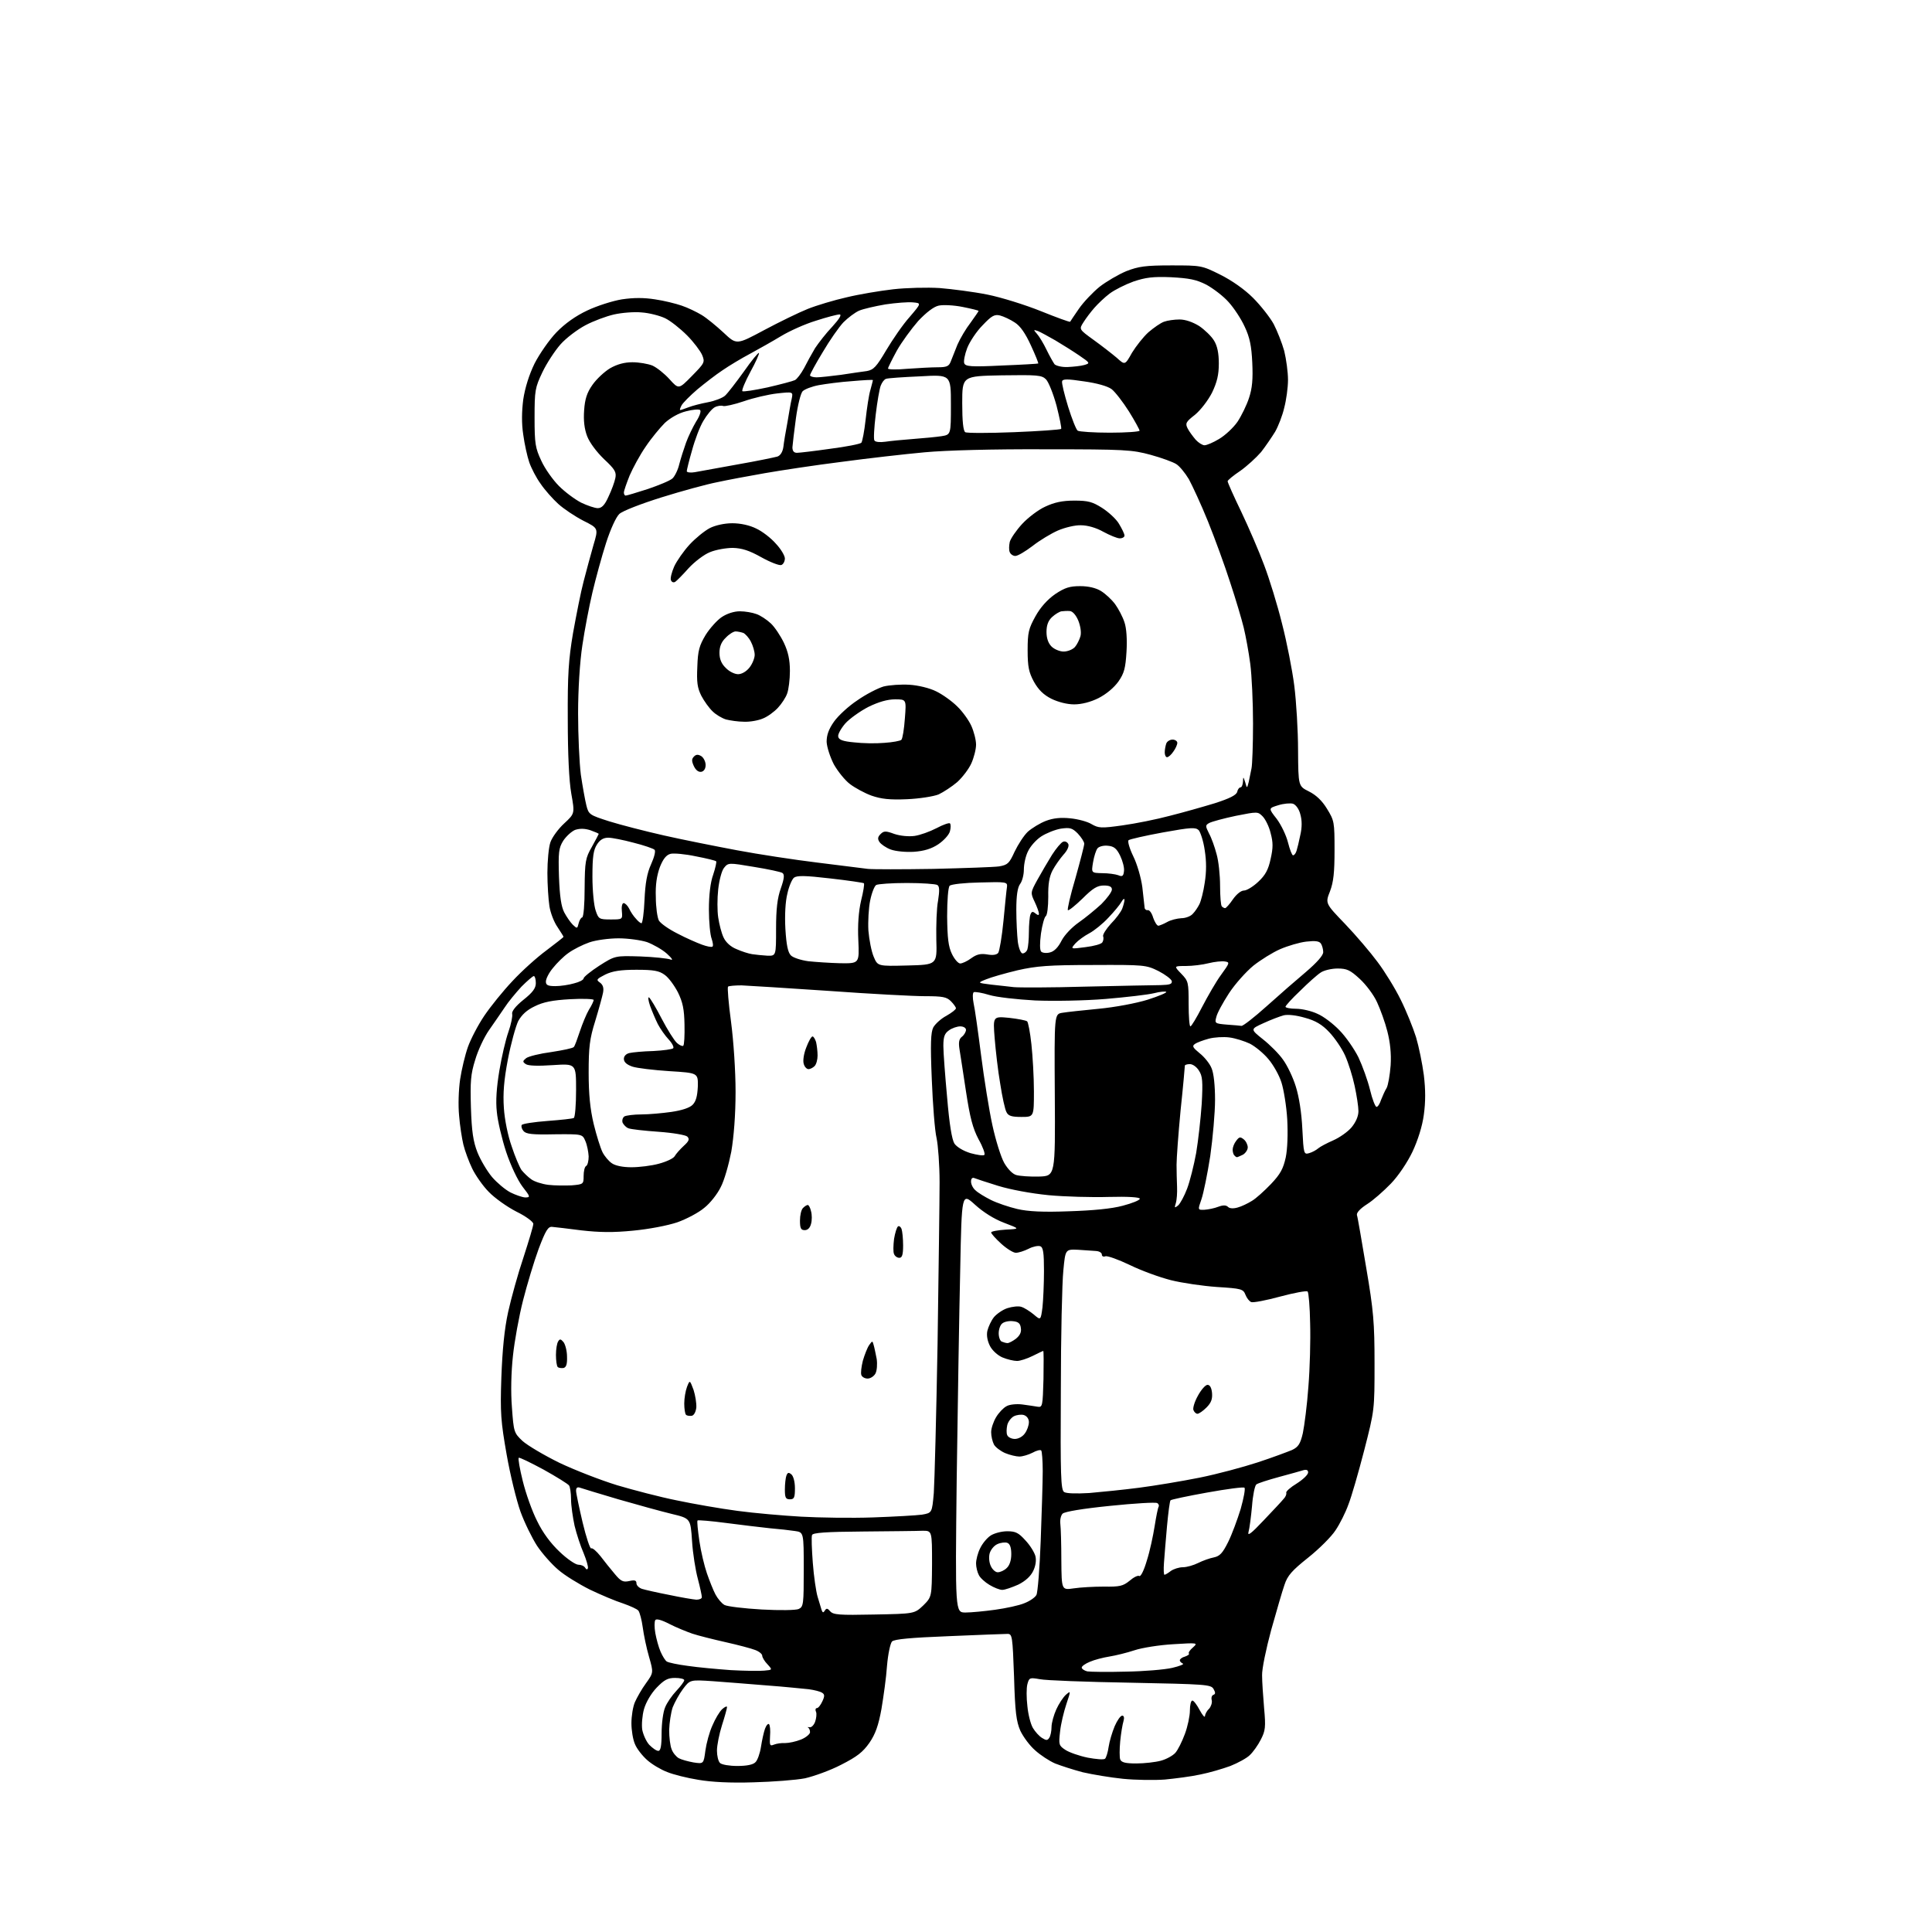 <?xml version="1.0" encoding="UTF-8" standalone="no"?>
<svg 
  version="1.1" 
  xmlns="http://www.w3.org/2000/svg" 
  xmlns:xlink="http://www.w3.org/1999/xlink" 
  xmlns:svg="http://www.w3.org/2000/svg"
  xmlns:rdf="http://www.w3.org/1999/02/22-rdf-syntax-ns#"
  xmlns:cc="http://creativecommons.org/ns#"
  xmlns:dc="http://purl.org/dc/elements/1.1/"
  viewBox="0 0 768 768"
  width="768"
  height="768"
>
<style>svg {background-color: white; }</style>"
<path stroke="none" fill="black" fill-rule="evenodd" d="M299.5,708.5C290.3,708.8 282.8,708.4 277.6,707.5C273.2,706.8 267.6,705.4 265.2,704.4C262.8,703.5 259.2,701.4 257.2,699.6C255.3,697.9 253.1,695.1 252.4,693.3C251.6,691.5 251.0,687.8 251.0,685.0C251.0,682.2 251.6,678.4 252.4,676.6C253.2,674.8 255.1,671.4 256.8,669.1C259.8,664.9 259.8,664.9 258.0,658.6C257.0,655.2 255.9,649.9 255.5,646.9C255.1,643.9 254.3,641.0 253.8,640.3C253.3,639.6 250.5,638.4 247.7,637.4C244.8,636.5 238.9,634.0 234.5,631.9C230.1,629.7 224.4,626.2 221.9,624.0C219.3,621.8 215.5,617.5 213.5,614.5C211.5,611.4 208.5,605.3 206.9,600.9C205.3,596.4 202.8,586.2 201.4,578.2C199.1,565.1 198.8,561.7 199.3,547.5C199.7,536.7 200.5,528.3 202.0,521.5C203.2,516.1 205.9,506.3 208.1,499.8C210.2,493.3 212.0,487.4 212.0,486.5C212.0,485.7 209.1,483.5 205.2,481.6C201.5,479.7 196.6,476.2 194.3,473.8C192.0,471.5 189.0,467.2 187.7,464.5C186.4,461.8 184.8,457.5 184.2,455.0C183.6,452.5 182.8,447.3 182.5,443.5C182.1,439.4 182.3,433.3 182.9,429.1C183.5,425.1 184.9,419.3 186.0,416.2C187.1,413.1 190.0,407.5 192.5,403.8C195.0,400.1 200.0,393.9 203.7,390.0C207.4,386.0 213.4,380.6 217.2,377.8C220.9,375.0 224.0,372.6 224.0,372.4C224.0,372.2 222.9,370.5 221.6,368.5C220.2,366.5 218.8,362.8 218.4,360.2C218.0,357.6 217.6,351.7 217.6,347.0C217.6,342.3 218.1,336.8 218.8,334.8C219.5,332.8 222.0,329.4 224.3,327.3C228.5,323.4 228.5,323.4 227.1,315.5C226.2,310.4 225.7,299.7 225.7,286.0C225.6,268.3 226.0,262.2 227.8,251.6C229.1,244.4 230.9,235.2 232.0,231.1C233.1,226.9 234.8,220.5 235.9,216.7C237.9,210.0 237.9,210.0 231.9,207.0C228.6,205.3 224.1,202.3 221.9,200.3C219.7,198.3 216.5,194.7 214.9,192.3C213.2,190.0 211.2,186.1 210.4,183.8C209.6,181.5 208.5,176.5 208.0,172.8C207.3,168.3 207.4,163.5 208.0,158.8C208.7,154.2 210.3,149.0 212.5,144.5C214.5,140.6 218.4,135.0 221.2,132.1C224.6,128.6 228.8,125.6 233.5,123.4C237.3,121.6 243.5,119.6 247.2,119.0C251.9,118.3 256.0,118.3 260.4,119.0C263.9,119.5 268.7,120.7 271.0,121.5C273.4,122.3 276.9,124.0 278.9,125.2C280.9,126.4 284.8,129.6 287.7,132.3C292.8,137.1 292.8,137.1 303.8,131.2C309.8,128.0 317.6,124.2 321.1,122.8C324.6,121.4 331.6,119.3 336.5,118.2C341.4,117.0 349.8,115.6 355.0,115.0C360.2,114.4 368.6,114.2 373.5,114.5C378.4,114.9 387.0,116.0 392.5,117.1C398.0,118.2 407.6,121.2 413.8,123.7C420.0,126.2 425.2,128.1 425.4,127.9C425.5,127.7 427.1,125.3 428.9,122.7C430.7,120.1 434.4,116.2 437.1,114.0C439.8,111.9 444.6,109.1 447.7,107.8C452.6,105.9 455.3,105.5 465.6,105.5C477.4,105.5 477.7,105.5 485.1,109.2C489.7,111.5 494.7,115.0 498.1,118.4C501.1,121.4 504.8,126.1 506.3,128.8C507.7,131.5 509.6,136.3 510.5,139.5C511.3,142.8 512.0,147.9 512.0,151.0C512.0,154.1 511.3,159.1 510.5,162.1C509.8,165.2 508.1,169.5 506.9,171.6C505.6,173.7 503.1,177.4 501.3,179.7C499.4,181.9 495.7,185.3 493.0,187.2C490.3,189.0 488.0,190.9 488.0,191.3C488.0,191.8 490.4,197.2 493.4,203.4C496.4,209.7 500.5,219.2 502.5,224.6C504.6,230.1 507.8,240.5 509.6,247.8C511.5,255.1 513.7,266.3 514.5,272.6C515.3,278.9 516.0,290.5 516.0,298.3C516.1,312.5 516.1,312.5 520.3,314.6C523.1,316.0 525.5,318.2 527.5,321.5C530.4,326.2 530.5,326.8 530.5,337.9C530.5,346.8 530.1,350.6 528.7,354.3C526.8,359.1 526.8,359.1 534.7,367.3C539.0,371.8 544.8,378.6 547.6,382.4C550.4,386.1 554.6,392.9 556.8,397.4C559.0,401.8 561.7,408.5 562.9,412.3C564.0,416.0 565.4,422.8 566.0,427.4C566.7,433.2 566.7,438.0 566.0,443.1C565.4,447.7 563.6,453.3 561.5,457.8C559.5,462.0 555.9,467.4 552.9,470.5C550.0,473.5 545.8,477.2 543.4,478.7C540.6,480.5 539.2,482.1 539.4,483.0C539.7,483.8 541.3,493.3 543.1,504.0C546.0,521.0 546.4,525.8 546.4,542.0C546.4,560.5 546.4,560.5 542.3,576.5C540.0,585.4 537.2,595.1 536.0,598.1C534.9,601.2 532.6,605.8 530.9,608.3C529.3,610.8 524.4,615.7 520.0,619.2C513.6,624.3 511.8,626.3 510.6,630.0C509.7,632.5 507.4,640.6 505.3,648.0C503.3,655.4 501.6,663.5 501.7,666.0C501.7,668.5 502.1,674.3 502.5,679.0C503.2,686.6 503.0,688.0 501.2,691.5C500.1,693.7 498.1,696.5 496.8,697.7C495.6,698.9 492.1,700.8 489.1,702.0C486.1,703.1 480.7,704.7 477.1,705.4C473.5,706.2 467.1,707.0 463.0,707.4C458.9,707.7 451.4,707.6 446.4,707.1C441.5,706.6 434.3,705.4 430.4,704.5C426.6,703.5 421.7,701.9 419.4,701.0C417.1,700.0 413.6,697.7 411.5,695.8C409.4,694.0 406.8,690.5 405.6,688.0C404.0,684.3 403.5,680.6 403.1,666.5C402.5,650.4 402.4,649.5 400.5,649.5C399.4,649.5 388.9,649.9 377.2,650.4C361.9,651.0 355.6,651.6 354.6,652.5C353.9,653.3 353.0,657.5 352.6,662.2C352.3,666.8 351.2,674.5 350.4,679.3C349.2,685.9 348.0,689.3 345.6,692.8C343.0,696.5 340.7,698.3 334.4,701.5C330.0,703.8 323.5,706.1 320.0,706.9C316.4,707.6 307.2,708.3 299.5,708.5zM293.1,702.0C296.8,702.0 299.4,701.5 300.3,700.5C301.1,699.8 302.1,697.0 302.5,694.4C302.9,691.8 303.6,688.6 304.1,687.2C304.6,685.8 305.4,685.0 305.7,685.4C306.1,685.8 306.3,687.9 306.1,690.2C305.9,693.8 306.0,694.2 307.7,693.5C308.7,693.1 310.7,692.8 312.1,692.9C313.6,692.9 316.4,692.3 318.4,691.5C320.4,690.7 322.0,689.3 322.0,688.6C322.0,687.8 321.7,687.0 321.2,686.7C320.8,686.5 321.1,686.5 321.8,686.6C322.5,686.8 323.5,685.8 324.0,684.5C324.5,683.1 324.7,681.3 324.4,680.5C324.0,679.7 324.2,679.0 324.7,679.0C325.3,679.0 326.2,677.8 326.9,676.3C327.9,674.2 327.8,673.5 326.8,672.9C326.1,672.4 323.7,671.8 321.5,671.5C319.3,671.3 311.9,670.5 305.0,670.0C298.1,669.4 288.4,668.7 283.4,668.3C274.3,667.7 274.3,667.7 271.5,671.4C270.0,673.4 268.2,676.7 267.4,678.7C266.7,680.8 266.1,684.8 266.0,687.7C266.0,690.5 266.4,694.0 267.0,695.4C267.5,696.8 268.8,698.3 269.8,698.9C270.9,699.5 273.5,700.2 275.7,700.6C279.7,701.2 279.7,701.2 280.4,695.9C280.8,693.0 282.0,688.5 283.2,685.9C284.3,683.3 286.0,680.4 287.1,679.4C288.1,678.5 289.0,678.1 289.0,678.6C289.0,679.1 288.1,682.4 287.0,685.8C285.9,689.3 285.0,693.8 285.0,695.9C285.0,697.9 285.5,700.1 286.2,700.8C286.9,701.5 290.0,702.0 293.1,702.0zM451.7,701.0C454.9,701.0 459.3,700.5 461.5,699.9C463.7,699.3 466.2,697.9 467.2,696.8C468.2,695.7 469.9,692.3 471.0,689.3C472.1,686.4 473.0,682.1 473.0,680.0C473.0,677.8 473.4,676.0 474.0,676.0C474.5,676.0 475.8,677.7 476.9,679.8C478.0,681.8 478.9,682.9 479.0,682.2C479.0,681.5 479.7,680.1 480.6,679.3C481.4,678.4 481.9,676.9 481.7,675.9C481.4,674.9 481.7,673.9 482.4,673.7C483.2,673.4 483.2,672.8 482.4,671.4C481.4,669.6 479.2,669.5 449.4,668.9C431.9,668.6 415.6,668.0 413.3,667.5C409.3,666.8 409.1,666.9 408.4,669.5C408.0,671.0 408.0,674.9 408.4,678.2C408.7,681.5 409.7,685.4 410.6,686.9C411.5,688.4 413.1,690.2 414.3,690.9C415.9,691.9 416.4,691.9 417.1,690.8C417.6,690.1 418.0,688.1 418.0,686.5C418.0,684.9 418.9,681.7 419.9,679.5C420.9,677.3 422.6,674.7 423.7,673.7C425.7,672.0 425.7,672.0 423.9,677.4C422.9,680.4 421.7,685.3 421.4,688.3C420.8,693.5 420.9,693.9 423.5,695.6C425.0,696.6 429.0,698.0 432.4,698.7C435.7,699.3 438.8,699.6 439.3,699.1C439.7,698.7 440.4,696.6 440.7,694.4C441.0,692.3 442.1,688.6 443.1,686.2C444.1,683.9 445.4,682.0 446.1,682.0C446.8,682.0 447.0,682.8 446.6,684.2C446.2,685.5 445.6,689.1 445.3,692.2C445.0,695.3 445.0,698.6 445.3,699.4C445.8,700.6 447.4,701.0 451.7,701.0zM261.7,696.0C262.6,696.0 263.0,694.1 263.0,689.0C263.0,685.1 263.6,680.5 264.4,678.7C265.1,676.9 267.1,674.0 268.9,672.1C270.6,670.3 272.0,668.4 272.0,667.9C272.0,667.4 270.4,667.0 268.3,667.0C265.4,667.0 264.0,667.8 261.0,670.9C258.9,673.1 256.8,676.6 256.0,679.4C255.3,681.9 255.0,685.6 255.3,687.6C255.7,689.6 256.9,692.3 258.1,693.6C259.4,694.9 260.9,696.0 261.7,696.0zM303.8,664.1C307.1,663.8 307.1,663.8 305.1,661.6C303.9,660.4 303.0,658.8 303.0,658.2C303.0,657.5 301.8,656.5 300.2,655.9C298.7,655.3 293.4,653.9 288.5,652.8C283.6,651.7 277.6,650.2 275.2,649.4C272.9,648.6 268.7,646.9 266.0,645.5C262.9,643.9 260.9,643.4 260.5,644.0C260.1,644.6 260.1,646.9 260.5,649.2C260.9,651.4 261.8,654.8 262.6,656.6C263.4,658.4 264.5,660.2 265.1,660.5C265.7,660.9 269.4,661.7 273.3,662.2C277.3,662.8 285.0,663.5 290.5,663.9C296.0,664.2 302.0,664.3 303.8,664.1zM447.5,664.5C454.6,664.4 463.0,663.7 466.0,663.0C469.0,662.3 470.9,661.5 470.2,661.3C469.6,661.0 469.0,660.5 469.0,660.0C469.0,659.5 469.9,658.8 471.1,658.5C472.2,658.1 472.9,657.6 472.6,657.3C472.3,657.0 473.0,655.9 474.2,654.9C476.3,653.0 476.1,653.0 466.4,653.6C461.0,653.9 454.0,655.0 451.0,656.0C448.0,657.0 443.5,658.1 441.0,658.5C438.5,658.9 435.0,659.8 433.2,660.6C431.5,661.3 430.0,662.3 430.0,662.9C430.0,663.4 431.0,664.1 432.2,664.4C433.5,664.6 440.4,664.7 447.5,664.5zM347.4,641.8C363.5,641.5 363.5,641.5 367.0,638.2C370.4,634.8 370.4,634.8 370.5,621.7C370.5,608.5 370.5,608.5 366.8,608.5C364.7,608.6 354.0,608.7 343.1,608.8C328.2,608.9 323.1,609.3 322.8,610.2C322.5,610.9 322.7,615.9 323.1,621.2C323.5,626.6 324.4,632.7 325.0,634.7C325.6,636.8 326.4,639.2 326.6,640.0C327.0,641.1 327.3,641.2 327.9,640.2C328.5,639.2 329.0,639.3 330.0,640.5C331.2,641.9 333.6,642.1 347.4,641.8zM317.5,639.6C319.4,638.7 319.5,637.7 319.5,623.9C319.5,609.1 319.5,609.1 316.0,608.6C314.1,608.3 309.6,607.8 306.0,607.5C302.4,607.1 294.6,606.2 288.6,605.4C282.6,604.6 277.5,604.2 277.3,604.4C277.0,604.6 277.4,608.3 278.0,612.5C278.6,616.7 280.0,622.5 281.0,625.4C282.0,628.3 283.5,632.1 284.4,633.8C285.3,635.5 286.9,637.4 288.0,638.0C289.1,638.6 295.8,639.4 302.8,639.8C310.0,640.2 316.4,640.1 317.5,639.6zM383.8,641.0C386.0,641.0 391.3,640.5 395.6,639.9C399.9,639.3 405.1,638.2 407.2,637.3C409.3,636.5 411.5,635.0 412.0,634.0C412.5,633.1 413.3,623.4 413.7,612.4C414.1,601.5 414.5,589.0 414.5,584.8C414.5,580.6 414.2,576.9 413.9,576.6C413.6,576.2 412.0,576.6 410.4,577.5C408.8,578.3 406.5,579.0 405.2,579.0C404.0,579.0 401.4,578.4 399.5,577.6C397.7,576.8 395.7,575.3 395.1,574.2C394.5,573.0 394.0,570.9 394.0,569.3C394.0,567.8 394.9,565.1 396.0,563.3C397.0,561.6 398.9,559.6 400.1,559.0C401.2,558.3 404.1,558.0 406.4,558.3C408.6,558.6 411.4,559.0 412.5,559.2C414.4,559.5 414.5,558.9 414.8,548.2C414.9,542.1 414.9,537.0 414.7,537.0C414.6,537.0 412.7,537.9 410.5,539.0C408.3,540.1 405.5,541.0 404.3,541.0C403.0,541.0 400.4,540.4 398.5,539.6C396.6,538.8 394.4,536.8 393.5,535.0C392.5,533.0 392.1,530.8 392.5,529.0C392.9,527.4 394.0,525.0 395.1,523.6C396.2,522.3 398.6,520.6 400.5,520.0C402.4,519.4 404.9,519.1 406.0,519.5C407.1,519.8 409.3,521.2 410.9,522.5C413.7,524.9 413.7,524.9 414.4,519.7C414.7,516.9 415.0,510.3 415.0,505.2C415.0,498.0 414.7,495.8 413.5,495.4C412.7,495.1 410.6,495.5 408.9,496.4C407.1,497.3 404.9,498.0 403.8,498.0C402.8,498.0 400.2,496.4 398.0,494.4C395.8,492.4 394.0,490.4 394.0,489.9C394.0,489.5 396.6,489.0 399.8,488.8C405.5,488.5 405.5,488.5 399.2,486.1C395.2,484.6 390.9,481.9 387.6,478.9C382.3,474.1 382.3,474.1 381.7,504.8C381.3,521.7 380.7,559.2 380.3,588.2C379.7,641.0 379.7,641.0 383.8,641.0zM276.8,635.9C278.0,635.9 279.0,635.5 279.0,634.9C279.0,634.3 278.3,631.0 277.4,627.6C276.5,624.3 275.4,617.5 275.1,612.6C274.5,603.6 274.5,603.6 267.0,601.8C262.9,600.8 253.4,598.2 245.8,596.0C238.3,593.8 231.5,591.7 230.6,591.4C229.5,591.0 229.0,591.4 229.0,592.6C229.0,593.6 230.2,599.2 231.6,605.2C233.0,611.1 234.6,615.8 235.0,615.5C235.5,615.2 237.1,616.6 238.7,618.6C240.2,620.6 242.8,623.8 244.4,625.7C246.8,628.6 247.7,629.0 250.1,628.5C252.3,628.0 253.0,628.2 253.0,629.4C253.0,630.2 254.0,631.2 255.2,631.6C256.5,632.0 261.3,633.1 266.0,634.0C270.7,635.0 275.5,635.8 276.8,635.9zM398.4,632.0C397.4,632.0 395.1,631.1 393.3,630.0C391.6,629.0 389.6,627.2 389.1,626.1C388.5,625.0 388.0,622.9 388.0,621.5C388.0,620.0 388.7,617.3 389.6,615.5C390.5,613.6 392.3,611.4 393.8,610.4C395.2,609.5 398.1,608.7 400.4,608.7C403.7,608.7 404.9,609.3 407.6,612.3C409.5,614.3 411.2,617.1 411.6,618.6C412.0,620.2 411.7,622.5 410.7,624.5C409.7,626.6 407.6,628.5 404.8,629.9C402.3,631.0 399.5,632.0 398.4,632.0zM426.8,631.4C429.4,631.0 434.8,630.7 438.8,630.7C445.1,630.8 446.4,630.5 449.0,628.4C450.6,627.0 452.4,626.1 452.9,626.5C453.5,626.8 454.8,624.1 455.9,620.3C457.1,616.6 458.4,610.4 459.0,606.6C459.6,602.8 460.3,599.3 460.6,598.9C460.8,598.5 460.6,597.8 460.0,597.5C459.4,597.1 451.0,597.6 441.3,598.6C430.4,599.7 423.2,600.9 422.4,601.7C421.7,602.4 421.3,604.2 421.5,605.8C421.7,607.3 421.9,613.8 421.9,620.3C422.0,632.1 422.0,632.1 426.8,631.4zM462.9,626.0C463.2,626.0 464.4,625.3 465.4,624.5C466.5,623.7 468.7,623.0 470.2,623.0C471.8,623.0 474.5,622.2 476.3,621.3C478.1,620.4 480.9,619.4 482.5,619.1C484.9,618.6 486.0,617.4 488.2,613.0C489.7,610.0 491.9,604.0 493.2,599.8C494.4,595.5 495.1,591.8 494.7,591.4C494.4,591.0 487.7,591.9 479.9,593.3C472.1,594.7 465.5,596.1 465.3,596.4C465.0,596.7 464.4,601.3 463.9,606.7C463.4,612.1 462.9,618.6 462.7,621.2C462.5,623.9 462.6,626.0 462.9,626.0zM396.6,625.0C397.6,625.0 399.2,624.3 400.2,623.3C401.3,622.3 402.0,620.3 402.0,617.8C402.0,615.2 401.5,613.7 400.4,613.3C399.6,613.0 397.8,613.2 396.5,613.8C395.1,614.4 393.8,616.1 393.4,617.5C393.0,619.0 393.2,621.2 393.9,622.6C394.5,623.9 395.7,625.0 396.6,625.0zM233.7,623.4C233.9,622.8 233.1,620.1 232.0,617.4C230.8,614.7 229.2,609.8 228.4,606.5C227.7,603.2 227.0,598.5 227.0,596.0C227.0,593.5 226.6,591.0 226.2,590.5C225.8,589.9 221.3,587.1 216.1,584.2C210.9,581.4 206.4,579.2 206.2,579.5C205.9,579.8 206.6,583.9 207.8,588.7C209.0,593.6 211.5,600.7 213.5,604.6C215.7,609.2 218.9,613.5 222.4,616.8C225.4,619.7 228.8,622.0 229.9,622.0C231.0,622.0 232.2,622.5 232.6,623.2C233.1,624.0 233.5,624.0 233.7,623.4zM502.2,604.5C505.9,600.6 509.5,596.8 510.2,595.9C511.0,595.1 511.5,594.0 511.3,593.4C511.1,592.9 513.0,591.2 515.5,589.7C518.0,588.1 520.0,586.2 520.0,585.3C520.0,584.4 519.4,584.1 518.2,584.4C517.3,584.7 512.9,585.9 508.5,587.1C504.1,588.3 500.0,589.6 499.4,590.1C498.8,590.6 498.0,594.5 497.7,598.7C497.3,603.0 496.7,607.6 496.3,609.0C495.8,610.8 497.4,609.6 502.2,604.5zM347.0,603.2C355.5,602.9 364.3,602.4 366.5,602.1C370.5,601.4 370.5,601.4 371.2,593.5C371.5,589.1 372.2,562.3 372.7,534.0C373.1,505.7 373.5,476.9 373.5,470.0C373.5,463.1 372.9,455.2 372.3,452.4C371.6,449.5 370.8,439.1 370.4,429.1C369.8,414.7 370.0,410.4 371.0,408.4C371.8,407.0 374.1,404.9 376.2,403.8C378.3,402.6 380.0,401.3 380.0,400.8C380.0,400.4 379.1,399.1 378.0,398.0C376.3,396.3 374.7,396.0 367.7,396.0C363.2,396.0 346.0,395.1 329.5,393.9C313.0,392.8 297.4,391.8 294.8,391.7C292.2,391.7 289.8,391.9 289.4,392.2C289.1,392.6 289.6,398.8 290.6,406.2C291.6,413.8 292.4,425.7 292.4,434.0C292.4,443.2 291.7,451.9 290.7,457.8C289.7,462.9 287.9,469.3 286.5,471.9C285.2,474.6 282.3,478.3 280.0,480.1C277.8,482.0 272.9,484.6 269.2,485.9C265.3,487.2 258.0,488.6 251.7,489.2C243.7,490.0 238.3,489.9 231.2,489.1C225.9,488.4 220.6,487.8 219.5,487.7C217.9,487.5 216.9,489.1 214.1,496.5C212.3,501.4 209.5,510.7 207.9,517.0C206.3,523.3 204.5,533.2 203.9,539.0C203.2,545.4 203.0,553.4 203.5,559.5C204.2,569.2 204.3,569.6 207.7,572.8C209.7,574.6 216.3,578.5 222.4,581.5C228.5,584.4 238.8,588.4 245.3,590.4C251.7,592.3 262.4,595.1 268.9,596.4C275.5,597.8 286.4,599.7 293.2,600.6C299.9,601.5 311.4,602.5 318.5,602.9C325.6,603.3 338.5,603.5 347.0,603.2zM314.0,596.0C312.3,596.0 312.0,595.3 312.0,592.1C312.0,589.9 312.3,587.4 312.6,586.6C313.1,585.3 313.5,585.2 314.6,586.1C315.4,586.8 316.0,589.1 316.0,591.6C316.0,595.3 315.7,596.0 314.0,596.0zM433.0,593.5C437.7,593.1 446.6,592.2 452.8,591.4C459.0,590.6 469.8,588.8 476.8,587.4C483.8,586.0 494.2,583.2 500.0,581.3C505.8,579.4 511.9,577.1 513.6,576.4C516.1,575.2 516.9,574.0 517.9,569.7C518.5,566.8 519.6,558.5 520.1,551.3C520.7,544.0 521.0,532.7 520.8,526.1C520.7,519.5 520.2,513.8 519.8,513.4C519.4,513.0 514.5,513.9 508.9,515.4C503.4,516.9 498.2,517.9 497.4,517.6C496.6,517.3 495.6,516.0 495.1,514.7C494.2,512.4 493.5,512.2 483.8,511.6C478.1,511.2 469.9,510.0 465.5,508.9C461.1,507.8 453.7,505.1 449.2,502.9C444.6,500.7 440.2,499.1 439.4,499.4C438.6,499.7 438.0,499.4 438.0,498.7C438.0,498.0 437.0,497.4 435.8,497.3C434.5,497.2 431.2,497.0 428.5,496.8C423.5,496.6 423.5,496.6 422.7,505.0C422.2,509.7 421.7,531.2 421.7,552.8C421.5,586.7 421.7,592.2 423.0,593.1C423.9,593.7 427.9,593.8 433.0,593.5zM403.4,572.0C404.8,572.0 406.5,571.1 407.4,569.8C408.3,568.6 409.0,566.6 409.0,565.3C409.0,564.0 408.2,562.9 407.0,562.5C406.0,562.2 404.2,562.4 403.0,563.0C401.9,563.6 400.7,565.2 400.4,566.5C400.1,567.9 400.0,569.7 400.4,570.5C400.7,571.3 402.1,572.0 403.4,572.0zM275.0,562.8C274.1,562.9 273.1,562.8 272.7,562.4C272.3,562.0 272.0,560.0 272.0,557.9C272.0,555.8 272.5,552.9 273.1,551.3C274.2,548.5 274.2,548.5 275.7,552.5C276.4,554.7 276.9,557.8 276.8,559.5C276.6,561.2 275.9,562.6 275.0,562.8zM476.0,562.0C475.4,562.0 474.7,561.3 474.4,560.5C474.1,559.7 474.9,557.1 476.2,554.8C477.5,552.4 479.2,550.5 480.0,550.5C481.0,550.5 481.6,551.7 481.8,553.7C482.0,556.1 481.5,557.6 479.6,559.5C478.2,560.9 476.6,562.0 476.0,562.0zM344.9,548.0C343.8,548.0 342.7,547.4 342.4,546.6C342.1,545.8 342.4,543.3 343.0,540.9C343.7,538.5 344.8,535.7 345.5,534.7C346.8,532.9 346.8,532.9 347.3,534.7C347.6,535.7 348.1,538.2 348.5,540.2C348.8,542.3 348.6,544.9 348.0,546.0C347.4,547.1 346.0,548.0 344.9,548.0zM224.0,543.8C223.1,543.9 222.1,543.8 221.7,543.4C221.3,543.0 221.0,540.8 221.0,538.6C221.0,536.3 221.4,533.9 221.9,533.2C222.5,532.2 222.9,532.2 224.0,533.5C224.7,534.4 225.4,537.0 225.4,539.3C225.5,542.3 225.1,543.5 224.0,543.8zM400.5,533.9C401.1,533.9 402.6,533.1 403.8,532.2C405.4,530.9 406.1,529.6 405.8,527.9C405.6,526.1 404.8,525.4 402.7,525.2C401.1,525.0 399.2,525.4 398.4,526.1C397.6,526.7 397.0,528.5 397.0,530.0C397.0,531.6 397.6,533.1 398.2,533.3C398.9,533.6 399.9,533.9 400.5,533.9zM357.5,500.0C356.6,500.0 355.7,499.3 355.4,498.5C355.0,497.7 355.1,495.0 355.4,492.5C355.8,490.1 356.5,487.8 357.0,487.5C357.4,487.2 358.1,487.7 358.4,488.6C358.7,489.5 359.0,492.4 359.0,495.1C359.0,498.8 358.6,500.0 357.5,500.0zM319.9,489.0C318.4,489.0 318.0,488.3 318.0,485.2C318.0,483.1 318.5,480.9 319.2,480.2C319.9,479.5 320.7,479.0 321.1,479.0C321.5,479.0 322.1,480.1 322.4,481.5C322.8,482.9 322.8,485.1 322.4,486.5C322.0,488.1 321.1,489.0 319.9,489.0zM425.0,481.5C434.4,481.2 441.9,480.5 446.3,479.3C450.1,478.3 453.1,477.1 453.1,476.5C453.0,475.9 448.4,475.6 440.7,475.8C434.0,476.0 423.2,475.7 416.8,475.1C409.8,474.4 401.7,472.9 396.8,471.4C392.3,470.0 388.0,468.6 387.3,468.3C386.5,468.0 386.0,468.5 386.0,469.7C386.0,470.8 386.8,472.4 387.8,473.2C388.7,474.1 391.5,475.8 393.9,477.0C396.3,478.2 401.0,479.8 404.4,480.6C408.7,481.6 414.7,481.9 425.0,481.5zM478.8,480.9C480.3,480.8 482.8,480.3 484.3,479.7C486.2,479.0 487.4,479.0 488.2,479.8C488.8,480.4 490.3,480.5 492.0,480.0C493.5,479.6 496.0,478.4 497.6,477.4C499.2,476.5 502.6,473.4 505.2,470.7C509.0,466.7 510.1,464.6 511.1,460.1C511.8,456.7 512.0,450.8 511.7,445.0C511.4,439.8 510.3,433.1 509.4,430.3C508.5,427.4 506.1,423.2 504.2,421.0C502.3,418.7 499.0,416.0 496.9,414.9C494.8,413.9 491.1,412.7 488.7,412.4C486.4,412.1 482.7,412.3 480.5,412.9C478.3,413.5 475.8,414.4 475.0,415.0C473.8,415.8 474.1,416.4 476.9,418.7C478.7,420.1 480.9,422.8 481.6,424.6C482.5,426.6 483.0,431.6 483.0,437.2C483.0,442.3 482.1,452.4 481.1,459.5C480.0,466.6 478.4,474.4 477.6,476.7C476.1,481.0 476.1,481.0 478.8,480.9zM468.3,479.2C469.2,478.4 470.8,475.4 471.9,472.5C473.0,469.6 474.6,463.2 475.5,458.3C476.3,453.5 477.3,444.7 477.7,438.8C478.2,429.8 478.0,427.7 476.6,425.6C475.7,424.1 474.1,423.0 473.0,423.0C471.9,423.0 471.0,423.3 471.0,423.6C471.0,424.0 470.3,432.0 469.3,441.4C468.4,450.8 467.7,460.5 467.7,463.0C467.7,465.5 467.8,469.4 467.9,471.8C468.0,474.1 467.8,477.0 467.4,478.3C466.8,480.2 466.9,480.3 468.3,479.2zM208.7,476.0C210.9,476.0 210.9,475.8 207.7,471.7C205.8,469.2 203.0,463.3 201.2,457.9C199.5,452.7 197.8,445.5 197.5,442.0C197.0,437.7 197.4,432.2 198.5,425.6C199.4,420.2 201.0,413.3 202.1,410.2C203.2,407.1 203.8,403.9 203.6,403.1C203.3,402.1 204.9,400.0 208.0,397.5C211.8,394.5 213.0,392.8 213.0,390.8C213.0,389.2 212.6,388.0 212.2,388.0C211.8,388.0 209.6,389.9 207.3,392.2C205.1,394.6 202.0,398.3 200.6,400.5C199.1,402.7 196.3,406.8 194.4,409.5C192.5,412.2 190.0,417.5 188.9,421.3C187.1,427.0 186.9,429.9 187.2,440.3C187.5,449.7 188.1,453.8 189.8,458.1C191.0,461.1 193.6,465.5 195.6,467.9C197.6,470.2 200.8,472.9 202.9,474.0C204.9,475.0 207.5,475.9 208.7,476.0zM227.2,471.2C231.9,470.8 232.0,470.7 232.0,467.5C232.0,465.6 232.4,463.8 233.0,463.5C233.6,463.2 234.0,461.4 234.0,459.7C233.9,457.9 233.4,455.2 232.7,453.6C231.5,450.8 231.5,450.8 220.4,450.9C211.6,451.1 209.1,450.8 208.1,449.6C207.4,448.8 207.1,447.7 207.4,447.2C207.7,446.7 212.3,446.0 217.6,445.6C222.9,445.2 227.7,444.7 228.1,444.4C228.6,444.1 229.0,439.1 229.0,433.3C229.0,422.8 229.0,422.8 219.8,423.4C213.9,423.8 210.0,423.7 209.0,423.0C207.7,422.1 207.7,421.8 209.2,420.6C210.2,419.9 214.6,418.8 219.2,418.2C223.7,417.5 227.7,416.7 228.1,416.2C228.5,415.8 229.5,413.0 230.5,410.0C231.5,407.0 233.1,403.1 234.1,401.4C235.2,399.7 236.0,397.9 236.0,397.5C236.0,397.1 231.8,396.9 226.6,397.2C219.7,397.6 216.0,398.3 212.6,400.0C209.4,401.5 207.4,403.4 206.0,405.9C205.0,408.0 203.1,414.8 201.9,421.1C200.3,429.5 199.9,434.6 200.3,440.5C200.6,445.1 201.9,451.5 203.4,455.7C204.7,459.7 206.5,463.9 207.3,465.1C208.2,466.2 209.9,467.9 211.2,468.8C212.4,469.7 215.5,470.7 218.0,471.0C220.5,471.3 224.6,471.3 227.2,471.2zM413.0,467.7C419.5,467.5 419.5,467.5 419.3,435.3C419.1,403.1 419.1,403.1 422.3,402.6C424.0,402.3 430.6,401.6 436.8,401.0C443.2,400.4 451.7,398.8 456.2,397.4C460.6,396.0 463.9,394.6 463.6,394.3C463.3,394.0 461.1,394.2 458.8,394.8C456.4,395.4 447.8,396.4 439.5,397.1C431.1,397.8 418.8,398.0 411.5,397.7C404.3,397.3 396.1,396.4 393.2,395.5C390.3,394.6 387.6,394.2 387.1,394.4C386.6,394.7 386.6,396.7 387.0,398.7C387.5,400.8 388.8,410.1 390.0,419.5C391.2,428.9 393.2,441.4 394.5,447.3C395.8,453.3 397.9,460.0 399.2,462.3C400.6,464.7 402.5,466.7 404.0,467.1C405.4,467.5 409.4,467.8 413.0,467.7zM251.0,464.0C254.1,464.0 259.0,463.4 261.9,462.6C264.9,461.8 267.7,460.5 268.2,459.6C268.7,458.7 270.3,456.9 271.8,455.5C273.9,453.6 274.2,452.8 273.2,451.8C272.6,451.2 267.5,450.3 261.8,449.9C256.1,449.5 250.7,448.9 249.8,448.5C248.9,448.2 247.9,447.1 247.5,446.3C247.2,445.4 247.5,444.3 248.2,443.8C248.9,443.4 252.0,443.0 255.0,443.0C258.0,443.0 263.4,442.5 266.9,442.0C271.0,441.4 274.1,440.4 275.3,439.2C276.7,437.8 277.2,435.7 277.4,431.9C277.5,426.5 277.5,426.5 266.1,425.8C259.9,425.4 253.2,424.6 251.4,424.0C249.1,423.2 248.0,422.2 248.0,420.9C248.0,419.8 248.9,418.9 250.2,418.6C251.5,418.3 255.7,417.9 259.7,417.8C263.7,417.6 267.2,417.1 267.6,416.7C268.0,416.3 267.2,414.7 265.8,413.2C264.4,411.7 262.5,409.0 261.5,407.1C260.6,405.3 259.2,402.0 258.4,399.8C257.7,397.7 257.5,396.2 258.0,396.5C258.5,396.8 260.8,400.6 263.0,404.9C265.3,409.3 268.0,413.6 269.1,414.6C270.1,415.5 271.3,416.0 271.6,415.7C272.0,415.4 272.2,411.6 272.1,407.3C272.0,401.2 271.4,398.4 269.5,394.5C268.1,391.8 265.8,388.6 264.2,387.5C262.0,385.9 259.9,385.5 253.0,385.5C246.7,385.5 243.5,386.0 240.6,387.4C237.1,389.2 236.9,389.5 238.5,390.6C239.7,391.5 240.1,392.7 239.7,394.7C239.4,396.2 238.0,401.3 236.6,405.9C234.4,412.9 234.0,416.2 234.0,426.4C234.0,435.0 234.6,440.9 236.0,446.8C237.1,451.3 238.7,456.4 239.5,458.0C240.3,459.6 242.0,461.6 243.2,462.4C244.6,463.4 247.6,464.0 251.0,464.0zM391.3,459.1C391.7,458.7 390.7,455.9 389.0,452.9C386.7,448.5 385.6,444.4 384.0,433.9C382.9,426.5 381.7,418.9 381.4,417.0C381.0,414.4 381.2,413.0 382.4,412.1C383.3,411.4 384.0,410.1 384.0,409.4C384.0,408.6 383.0,408.0 381.7,408.0C380.5,408.0 378.4,408.7 377.2,409.6C375.5,410.8 375.0,412.1 375.0,415.8C375.0,418.4 375.7,427.6 376.5,436.3C377.4,447.0 378.4,453.0 379.4,454.6C380.4,456.0 382.9,457.5 385.8,458.4C388.4,459.1 390.8,459.5 391.3,459.1zM491.7,460.0C491.5,460.0 491.0,459.7 490.7,459.3C490.3,459.0 490.0,457.9 490.0,457.0C490.0,456.1 490.6,454.5 491.4,453.5C492.6,451.9 493.0,451.8 494.4,452.9C495.3,453.6 496.0,455.1 496.0,456.1C496.0,457.1 495.1,458.4 494.1,459.0C493.0,459.5 492.0,460.0 491.7,460.0zM520.4,458.4C521.5,458.1 523.2,457.2 524.0,456.5C524.8,455.8 527.5,454.4 530.0,453.3C532.5,452.2 535.8,449.9 537.3,448.1C539.0,446.0 540.0,443.7 540.0,441.7C540.0,439.9 539.3,435.4 538.5,431.7C537.7,427.9 536.0,422.5 534.7,419.6C533.4,416.7 530.5,412.5 528.4,410.3C525.6,407.3 522.9,405.7 518.8,404.6C515.4,403.6 512.1,403.2 510.3,403.6C508.8,404.0 505.1,405.4 502.3,406.7C497.0,409.1 497.0,409.1 502.0,413.1C504.8,415.3 508.4,418.9 510.0,421.2C511.7,423.5 514.0,428.3 515.1,431.9C516.4,436.0 517.4,442.4 517.7,448.8C518.2,458.7 518.3,459.0 520.4,458.4zM406.0,444.0C402.2,444.0 400.8,443.6 400.1,442.1C399.5,441.1 398.4,436.0 397.6,430.8C396.7,425.7 395.8,417.6 395.4,412.8C394.7,404.0 394.7,404.0 401.1,404.6C404.6,405.0 407.8,405.6 408.3,406.0C408.7,406.3 409.5,410.4 410.0,415.1C410.5,419.7 411.0,428.1 411.0,433.8C411.0,444.0 411.0,444.0 406.0,444.0zM547.2,440.0C547.7,440.0 548.5,438.8 549.0,437.2C549.6,435.7 550.5,433.6 551.2,432.5C551.8,431.4 552.5,427.4 552.8,423.5C553.1,418.8 552.6,414.3 551.5,410.0C550.6,406.4 548.7,401.2 547.4,398.4C546.1,395.5 543.0,391.4 540.5,389.1C536.7,385.6 535.4,385.0 531.7,385.0C529.4,385.0 526.3,385.7 525.0,386.6C523.6,387.5 519.9,390.8 516.8,393.9C513.6,396.9 511.0,399.8 511.0,400.2C511.0,400.6 512.9,401.0 515.2,401.0C517.6,401.0 521.4,401.9 523.7,403.0C526.1,404.0 530.0,407.0 532.4,409.5C534.9,412.0 538.3,416.9 540.0,420.3C541.6,423.7 543.7,429.5 544.6,433.2C545.5,437.0 546.7,440.0 547.2,440.0zM321.4,425.0C320.7,425.0 319.8,424.1 319.5,422.9C319.1,421.7 319.5,418.9 320.5,416.4C321.4,414.0 322.5,412.0 323.0,412.0C323.4,412.0 324.0,413.0 324.4,414.2C324.7,415.5 325.0,417.9 325.0,419.6C325.0,421.2 324.5,423.1 323.8,423.8C323.1,424.5 322.0,425.0 321.4,425.0zM473.2,408.0C473.6,408.0 475.7,404.5 477.9,400.2C480.1,396.0 483.4,390.2 485.4,387.5C488.9,382.7 488.9,382.5 486.9,382.2C485.7,382.0 482.8,382.3 480.4,382.9C478.1,383.5 474.0,384.0 471.4,384.0C466.6,384.0 466.6,384.0 469.6,387.1C472.4,390.0 472.5,390.5 472.5,399.1C472.5,404.0 472.8,408.0 473.2,408.0zM493.5,407.8C494.1,407.9 498.6,404.4 503.5,400.0C508.5,395.5 515.5,389.4 519.2,386.3C523.5,382.6 526.0,379.8 526.0,378.5C526.0,377.4 525.6,375.9 525.1,375.1C524.4,374.1 522.9,373.9 519.3,374.3C516.6,374.6 511.9,376.0 508.9,377.3C505.9,378.6 501.1,381.6 498.2,383.9C495.3,386.3 490.9,391.2 488.5,394.9C486.1,398.6 483.8,402.8 483.5,404.3C482.8,406.8 483.0,406.9 487.7,407.3C490.3,407.5 493.0,407.7 493.5,407.8zM431.5,392.2C445.2,391.9 458.7,391.6 461.3,391.6C465.0,391.5 466.0,391.2 465.8,390.0C465.6,389.2 463.2,387.4 460.5,386.0C455.6,383.6 455.0,383.5 434.5,383.6C416.9,383.6 412.0,384.0 404.5,385.7C399.5,386.9 393.9,388.5 392.0,389.3C388.5,390.7 388.5,390.7 394.0,391.4C397.0,391.7 401.1,392.2 403.0,392.4C404.9,392.6 417.8,392.6 431.5,392.2zM220.8,392.0C222.8,392.0 226.2,391.5 228.2,390.9C230.3,390.4 232.0,389.5 232.0,388.9C232.0,388.4 234.8,386.1 238.2,383.9C244.5,379.9 244.5,379.9 254.5,380.2C260.0,380.4 265.4,381.0 266.5,381.4C267.7,381.9 267.2,381.0 265.1,379.1C263.2,377.4 259.6,375.4 257.2,374.5C254.7,373.7 249.6,373.0 245.9,373.0C242.1,373.0 236.9,373.7 234.3,374.6C231.7,375.5 227.9,377.4 226.0,378.8C224.1,380.1 221.3,382.9 219.8,384.8C218.2,386.7 217.0,389.1 217.0,390.2C217.0,391.6 217.8,392.0 220.8,392.0zM360.7,383.8C372.5,383.5 372.5,383.5 372.2,373.5C372.1,368.0 372.3,361.0 372.9,358.0C373.5,354.1 373.5,352.3 372.6,351.8C372.0,351.4 366.6,351.0 360.5,351.0C354.4,351.0 349.0,351.4 348.3,351.8C347.6,352.2 346.5,355.0 345.9,358.0C345.3,360.9 345.0,366.3 345.2,369.9C345.5,373.5 346.4,378.2 347.3,380.3C348.9,384.1 348.9,384.1 360.7,383.8zM334.0,382.9C341.6,383.0 341.6,383.0 341.2,373.8C340.9,367.7 341.3,362.3 342.3,358.0C343.2,354.4 343.7,351.3 343.4,351.1C343.2,350.9 337.2,350.0 330.1,349.2C319.9,348.0 316.8,348.0 315.6,348.9C314.8,349.6 313.6,352.4 313.0,355.2C312.2,358.3 311.9,363.8 312.2,369.2C312.6,375.7 313.2,378.6 314.4,379.8C315.3,380.7 318.4,381.7 321.3,382.1C324.1,382.4 329.9,382.8 334.0,382.9zM381.7,383.0C382.5,383.0 384.5,382.1 386.1,380.9C388.3,379.3 389.9,379.0 392.4,379.4C394.6,379.8 396.1,379.6 396.8,378.8C397.3,378.1 398.3,372.3 398.9,366.0C399.5,359.7 400.1,353.6 400.3,352.5C400.5,350.6 400.0,350.5 389.5,350.8C383.5,350.9 378.1,351.5 377.5,352.1C376.9,352.7 376.5,358.0 376.5,364.3C376.6,373.0 377.0,376.3 378.4,379.2C379.4,381.3 380.9,383.0 381.7,383.0zM305.0,379.9C308.5,380.0 308.5,380.0 308.5,369.2C308.5,361.4 309.0,357.0 310.4,353.1C311.8,349.1 311.9,347.6 311.0,347.0C310.4,346.6 305.3,345.5 299.7,344.6C289.6,342.9 289.5,342.9 287.8,345.0C286.9,346.1 285.9,349.9 285.5,353.5C285.1,357.1 285.1,362.1 285.5,364.7C285.9,367.4 286.8,370.9 287.6,372.6C288.5,374.6 290.5,376.4 292.8,377.3C294.8,378.2 297.6,379.1 299.0,379.3C300.4,379.5 303.1,379.8 305.0,379.9zM406.5,379.0C407.2,379.0 408.1,378.3 408.4,377.4C408.7,376.5 409.0,373.4 409.0,370.5C409.0,367.6 409.3,364.4 409.6,363.6C410.1,362.3 410.5,362.2 411.6,363.1C412.6,363.9 413.0,363.9 413.0,363.2C413.0,362.6 412.2,360.4 411.3,358.5C409.6,354.9 409.6,354.8 412.4,349.7C414.0,346.8 416.6,342.4 418.2,339.8C419.8,337.3 421.8,334.9 422.6,334.6C423.4,334.3 424.3,334.7 424.7,335.6C425.0,336.5 424.2,338.2 422.7,339.8C421.4,341.3 419.4,344.1 418.4,346.0C417.1,348.5 416.6,351.5 416.7,356.5C416.7,360.4 416.3,363.8 415.7,364.2C415.2,364.5 414.3,367.6 413.8,371.1C413.3,374.9 413.3,377.7 413.9,378.3C414.4,378.8 416.0,379.0 417.4,378.6C419.1,378.2 420.7,376.5 422.0,373.9C423.2,371.6 426.1,368.6 428.8,366.7C431.4,364.9 435.4,361.6 437.8,359.4C440.1,357.1 442.0,354.5 442.0,353.6C442.0,352.5 441.1,352.0 438.8,352.0C436.2,352.0 434.4,353.1 430.3,357.2C427.4,360.0 424.8,362.1 424.5,361.8C424.2,361.5 425.5,355.8 427.5,349.1C429.4,342.3 431.0,336.2 431.0,335.4C431.0,334.6 429.8,332.8 428.4,331.3C426.2,329.1 425.3,328.9 421.7,329.4C419.4,329.8 415.9,331.2 413.9,332.5C411.9,333.8 409.6,336.4 408.7,338.3C407.7,340.2 407.0,343.5 407.0,345.7C407.0,347.8 406.3,350.4 405.5,351.4C404.5,352.8 404.0,355.9 404.0,361.6C404.0,366.0 404.3,371.8 404.6,374.4C405.0,377.1 405.8,379.0 406.5,379.0zM283.2,376.3C283.6,376.1 283.4,374.7 282.9,373.2C282.3,371.7 281.8,366.4 281.8,361.5C281.8,355.8 282.4,350.7 283.5,347.7C284.4,345.0 284.9,342.6 284.7,342.4C284.5,342.1 280.8,341.2 276.6,340.4C272.4,339.5 267.9,339.1 266.6,339.4C264.9,339.8 263.6,341.4 262.3,344.7C261.1,348.0 260.5,351.8 260.7,356.6C260.7,360.6 261.3,364.7 261.9,365.9C262.6,367.1 265.9,369.4 269.3,371.1C272.7,372.9 277.1,374.8 279.0,375.5C280.9,376.2 282.8,376.6 283.2,376.3zM431.5,376.5C434.8,376.1 437.8,375.3 438.2,374.6C438.6,374.0 438.8,372.9 438.5,372.2C438.3,371.5 439.7,369.3 441.6,367.2C443.6,365.2 445.6,362.5 446.1,361.2C446.6,359.9 447.0,358.3 447.0,357.7C447.0,357.0 446.4,357.4 445.8,358.5C445.2,359.6 442.9,362.4 440.6,364.8C438.4,367.2 434.9,370.0 433.0,371.0C431.1,372.0 428.6,373.8 427.5,375.0C425.5,377.3 425.5,377.3 431.5,376.5zM230.0,367.1C230.3,365.9 230.9,364.8 231.4,364.7C232.0,364.6 232.4,359.4 232.4,353.0C232.5,342.4 232.7,341.1 235.3,336.6C236.8,333.9 238.0,331.6 238.0,331.5C238.0,331.3 236.5,330.7 234.6,330.0C232.3,329.3 230.5,329.3 228.6,329.9C227.2,330.5 225.1,332.4 223.9,334.2C222.1,337.1 221.9,338.8 222.2,348.5C222.5,356.4 223.1,360.4 224.3,362.7C225.2,364.4 226.7,366.6 227.7,367.6C229.4,369.2 229.5,369.2 230.0,367.1zM460.5,368.0C461.0,367.9 462.6,367.3 464.0,366.5C465.4,365.7 467.9,365.1 469.6,365.0C471.3,365.0 473.4,364.2 474.2,363.2C475.1,362.3 476.2,360.6 476.8,359.4C477.4,358.2 478.4,354.4 478.9,350.9C479.6,346.5 479.6,342.4 478.9,338.0C478.4,334.4 477.2,330.8 476.5,330.0C475.2,328.8 473.4,328.9 462.3,330.9C455.2,332.2 449.1,333.6 448.6,334.0C448.2,334.5 449.0,337.3 450.5,340.4C452.0,343.4 453.6,348.9 454.1,352.7C454.5,356.4 454.9,360.1 455.0,360.8C455.0,361.4 455.6,361.9 456.2,361.8C456.9,361.6 457.9,363.0 458.4,364.8C459.0,366.5 459.9,368.0 460.5,368.0zM255.0,367.0C255.4,367.0 256.0,362.8 256.2,357.8C256.5,351.1 257.2,347.1 258.8,343.6C260.1,340.7 260.7,338.3 260.2,337.8C259.7,337.3 255.9,336.0 251.9,335.0C247.8,333.9 243.3,333.0 241.8,333.0C239.9,333.0 238.5,333.8 237.3,335.7C235.9,337.9 235.5,340.5 235.5,348.5C235.5,354.0 236.1,360.1 236.8,362.0C237.9,365.3 238.2,365.5 242.7,365.5C247.5,365.5 247.5,365.5 247.2,362.2C247.0,360.5 247.3,359.0 247.9,359.0C248.5,359.0 249.5,360.0 250.1,361.2C250.7,362.5 251.9,364.3 252.8,365.2C253.6,366.2 254.6,367.0 255.0,367.0zM487.0,361.0C487.4,361.0 488.8,359.4 490.1,357.5C491.5,355.5 493.3,354.0 494.5,354.0C495.6,354.0 498.2,352.4 500.2,350.5C503.0,347.9 504.2,345.7 505.1,341.4C506.1,337.0 506.1,334.9 505.1,331.2C504.5,328.6 503.0,325.6 501.9,324.5C500.0,322.6 499.9,322.6 491.3,324.3C486.5,325.3 481.8,326.6 480.8,327.1C479.1,328.0 479.1,328.3 480.6,331.3C481.6,333.1 482.9,336.8 483.6,339.5C484.4,342.2 485.0,347.9 485.0,352.1C485.0,356.3 485.3,360.0 485.7,360.3C486.0,360.7 486.7,361.0 487.0,361.0zM446.8,346.3C447.0,345.0 446.3,342.3 445.3,340.2C443.9,337.3 442.8,336.4 440.4,336.2C438.7,336.0 436.9,336.5 436.3,337.2C435.7,337.9 434.9,340.4 434.5,342.8C433.8,347.0 433.8,347.0 438.2,347.1C440.5,347.1 443.4,347.5 444.5,347.9C446.1,348.6 446.6,348.3 446.8,346.3zM371.0,345.4C383.4,345.1 395.2,344.7 397.2,344.4C400.6,343.8 401.2,343.2 403.3,338.6C404.7,335.7 407.0,332.1 408.6,330.6C410.2,329.2 413.4,327.2 415.8,326.3C418.7,325.2 421.7,324.9 425.5,325.3C428.5,325.6 432.3,326.6 433.9,327.6C436.7,329.2 437.7,329.3 446.2,328.1C451.3,327.4 459.8,325.7 465.0,324.3C470.2,323.0 478.3,320.7 482.9,319.3C488.8,317.4 491.4,316.1 491.8,314.8C492.0,313.8 492.6,313.0 493.1,313.0C493.6,313.0 494.0,312.0 494.1,310.8C494.2,308.6 494.2,308.6 495.0,311.0C495.7,313.5 495.7,313.5 496.4,310.8C496.7,309.2 497.2,306.8 497.5,305.4C497.8,304.0 498.1,296.0 498.1,287.6C498.1,279.2 497.6,268.5 497.0,263.9C496.4,259.3 495.2,252.8 494.4,249.5C493.6,246.2 491.2,238.1 489.0,231.5C486.9,224.9 482.9,214.0 480.2,207.3C477.5,200.6 474.0,193.1 472.6,190.5C471.1,188.0 468.9,185.3 467.6,184.5C466.4,183.7 461.8,182.0 457.4,180.8C450.0,178.8 447.3,178.6 415.5,178.6C394.9,178.5 376.0,179.0 367.5,179.8C359.8,180.5 344.9,182.2 334.5,183.6C324.1,184.9 310.3,187.0 304.0,188.1C297.7,189.2 289.1,190.8 285.0,191.7C280.9,192.5 271.0,195.2 263.0,197.7C254.7,200.3 247.5,203.1 246.2,204.3C244.9,205.5 242.7,210.3 240.9,215.9C239.2,221.2 236.8,230.0 235.5,235.5C234.2,241.0 232.4,250.4 231.5,256.5C230.5,263.0 229.8,274.1 229.8,283.5C229.8,292.3 230.3,303.3 230.9,308.0C231.6,312.7 232.6,318.2 233.1,320.2C234.0,323.8 234.4,324.0 242.2,326.5C246.7,327.9 256.4,330.4 263.9,332.1C271.4,333.8 284.5,336.4 293.0,338.0C301.5,339.6 315.9,341.8 325.0,342.9C334.1,344.0 343.1,345.2 345.0,345.4C346.9,345.6 358.6,345.6 371.0,345.4zM514.0,340.0C514.5,340.0 515.1,339.2 515.4,338.2C515.7,337.3 516.4,334.4 516.9,331.9C517.6,328.9 517.6,326.1 516.9,323.7C516.4,321.6 515.1,319.9 514.0,319.5C513.0,319.2 510.3,319.4 508.1,320.1C504.2,321.3 504.2,321.3 507.5,325.5C509.3,327.9 511.3,332.1 512.0,334.9C512.7,337.7 513.6,340.0 514.0,340.0zM363.3,338.6C360.0,338.8 356.0,338.4 354.1,337.7C352.2,337.0 350.2,335.6 349.6,334.7C348.8,333.5 348.9,332.7 350.0,331.6C351.3,330.3 352.0,330.2 355.5,331.5C357.9,332.3 361.2,332.6 363.5,332.3C365.7,332.0 369.6,330.6 372.3,329.2C374.9,327.8 377.3,327.0 377.6,327.3C378.0,327.6 378.0,329.1 377.6,330.5C377.2,331.9 375.2,334.1 373.0,335.6C370.3,337.4 367.4,338.3 363.3,338.6zM360.5,317.7C353.6,318.0 350.3,317.6 346.5,316.3C343.7,315.3 339.9,313.2 337.9,311.7C335.9,310.2 333.1,306.7 331.5,303.9C330.0,301.0 328.7,297.0 328.6,294.9C328.6,292.2 329.4,289.9 331.5,286.9C333.2,284.5 337.3,280.7 340.8,278.4C344.2,276.0 348.9,273.6 351.2,272.9C353.6,272.3 358.2,272.0 361.5,272.2C364.9,272.4 369.5,273.5 372.1,274.8C374.6,276.0 378.4,278.7 380.5,280.8C382.6,282.8 385.1,286.3 386.1,288.5C387.1,290.7 388.0,294.1 388.0,296.0C388.0,297.9 387.1,301.3 386.1,303.5C385.1,305.7 382.6,309.0 380.5,310.9C378.4,312.7 375.0,314.9 373.1,315.8C371.1,316.6 365.4,317.5 360.5,317.7zM278.8,306.8C277.7,307.0 276.6,306.2 275.8,304.5C274.9,302.5 274.9,301.7 275.9,300.7C276.7,299.9 277.5,299.8 278.8,300.6C279.7,301.2 280.5,302.8 280.5,304.1C280.5,305.6 279.8,306.6 278.8,306.8zM463.9,301.0C463.4,301.0 463.0,300.1 463.0,299.1C463.0,298.0 463.3,296.5 463.6,295.6C463.9,294.7 465.1,294.0 466.1,294.0C467.1,294.0 468.0,294.6 468.0,295.3C468.0,296.0 467.3,297.6 466.4,298.8C465.6,300.0 464.5,301.0 463.9,301.0zM351.5,295.3C354.8,295.1 357.9,294.5 358.3,294.1C358.8,293.6 359.4,289.8 359.7,285.6C360.3,278.0 360.3,278.0 355.8,278.0C352.8,278.0 349.3,279.0 345.2,281.0C341.9,282.7 337.7,285.7 336.0,287.6C334.3,289.6 333.0,291.9 333.2,292.8C333.4,294.1 335.1,294.7 339.5,295.1C342.8,295.5 348.2,295.6 351.5,295.3zM295.8,286.9C293.4,286.9 290.2,286.4 288.6,286.0C287.0,285.5 284.6,284.1 283.3,282.8C281.9,281.5 279.9,278.7 278.8,276.6C277.2,273.4 276.9,271.2 277.2,265.0C277.4,258.6 278.0,256.6 280.5,252.4C282.2,249.7 285.1,246.5 286.9,245.3C289.0,243.9 291.8,243.0 294.1,243.0C296.2,243.0 299.1,243.5 300.7,244.1C302.2,244.6 304.8,246.3 306.4,247.8C308.0,249.3 310.3,252.8 311.6,255.5C313.3,259.1 314.0,262.3 314.0,266.7C314.0,270.1 313.5,274.1 312.9,275.7C312.4,277.2 310.7,279.8 309.2,281.4C307.7,283.0 305.1,284.9 303.3,285.6C301.5,286.4 298.1,287.0 295.8,286.9zM427.0,280.0C424.2,280.0 420.7,279.1 418.0,277.8C414.8,276.2 412.8,274.2 411.0,271.0C409.0,267.3 408.5,265.1 408.5,258.5C408.5,251.4 408.9,249.9 411.6,245.0C413.6,241.4 416.3,238.4 419.4,236.2C423.3,233.6 425.2,233.0 429.4,233.0C432.7,233.0 435.6,233.7 437.6,234.9C439.4,236.0 441.9,238.3 443.3,240.2C444.6,242.0 446.3,245.2 447.0,247.4C447.8,249.7 448.1,254.3 447.8,259.1C447.4,265.6 446.9,267.6 444.6,270.9C442.8,273.4 439.8,275.9 436.7,277.5C433.5,279.1 429.9,280.0 427.0,280.0zM293.4,268.0C294.9,268.0 296.7,266.9 297.9,265.4C299.1,263.9 300.0,261.6 300.0,260.3C300.0,259.0 299.3,256.6 298.5,255.1C297.7,253.5 296.3,252.0 295.5,251.6C294.6,251.3 293.2,251.0 292.4,251.0C291.6,251.0 289.8,252.1 288.5,253.5C286.8,255.1 286.0,257.0 286.0,259.5C286.0,262.0 286.8,263.9 288.5,265.5C289.8,266.9 292.0,268.0 293.4,268.0zM422.8,259.0C424.4,259.0 426.4,258.2 427.3,257.2C428.1,256.3 429.1,254.3 429.5,252.9C429.9,251.4 429.5,248.8 428.6,246.6C427.7,244.5 426.4,243.0 425.3,242.9C424.3,242.8 422.8,242.9 422.0,243.0C421.2,243.1 419.5,244.1 418.2,245.3C416.7,246.7 416.0,248.5 416.0,251.2C416.0,253.7 416.7,255.7 418.0,257.0C419.1,258.1 421.3,259.0 422.8,259.0zM268.4,231.3C267.7,231.7 267.0,231.4 266.7,230.6C266.4,229.9 267.0,227.5 268.0,225.2C269.0,223.0 271.8,219.0 274.1,216.5C276.5,213.9 280.1,211.0 282.2,209.9C284.4,208.8 288.0,208.0 291.1,208.0C294.4,208.0 298.0,208.8 300.6,210.1C303.0,211.2 306.5,213.9 308.4,216.1C310.4,218.2 312.0,220.9 312.0,222.0C312.0,223.1 311.4,224.3 310.6,224.6C309.8,224.9 306.2,223.5 302.6,221.5C297.8,218.8 294.9,217.9 291.3,217.8C288.7,217.8 284.6,218.5 282.2,219.5C279.9,220.4 276.1,223.3 273.7,225.9C271.4,228.5 269.0,230.9 268.4,231.3zM403.6,221.0C402.7,221.0 401.7,220.3 401.4,219.5C401.0,218.7 401.1,216.8 401.4,215.4C401.8,214.0 404.0,210.8 406.3,208.3C408.6,205.8 412.8,202.6 415.5,201.4C419.1,199.7 422.3,199.0 427.1,199.0C432.6,199.0 434.3,199.5 438.1,201.9C440.6,203.5 443.7,206.3 444.8,208.2C446.0,210.2 447.0,212.2 447.0,212.9C447.0,213.5 446.2,214.0 445.1,214.0C444.1,214.0 441.2,212.8 438.6,211.4C435.8,209.8 432.3,208.8 429.7,208.8C427.4,208.7 423.3,209.7 420.5,210.9C417.8,212.1 413.3,214.8 410.5,217.0C407.6,219.2 404.6,221.0 403.6,221.0zM237.6,202.0C239.2,202.0 240.4,200.8 241.9,197.4C243.1,194.9 244.3,191.6 244.6,190.1C245.1,187.7 244.5,186.6 240.1,182.5C237.2,179.7 234.4,176.0 233.4,173.4C232.3,170.5 231.9,167.2 232.2,163.1C232.5,158.7 233.3,156.1 235.5,153.0C237.1,150.7 240.2,147.8 242.5,146.4C245.3,144.8 248.2,144.0 251.4,144.0C254.0,144.0 257.5,144.6 259.3,145.3C261.1,146.1 264.1,148.5 266.1,150.7C269.8,154.8 269.8,154.8 275.0,149.5C280.1,144.3 280.3,144.0 279.1,141.1C278.4,139.5 275.7,135.9 273.1,133.3C270.4,130.6 266.5,127.5 264.4,126.5C262.3,125.5 258.1,124.4 255.1,124.2C252.2,123.9 247.2,124.3 244.1,125.0C241.0,125.7 235.9,127.6 232.7,129.3C229.5,131.0 225.0,134.4 222.8,136.9C220.6,139.4 217.3,144.4 215.6,148.0C212.7,154.1 212.5,155.2 212.5,166.0C212.5,176.4 212.8,178.1 215.2,183.2C216.6,186.3 219.8,190.8 222.2,193.2C224.6,195.6 228.5,198.5 231.0,199.8C233.5,201.0 236.5,202.0 237.6,202.0zM248.7,197.0C249.2,197.0 253.1,195.8 257.5,194.4C261.9,192.9 266.3,191.1 267.3,190.2C268.2,189.4 269.5,186.8 270.0,184.6C270.6,182.3 271.8,178.5 272.7,176.0C273.6,173.5 275.4,169.8 276.7,167.6C278.1,165.5 278.8,163.4 278.3,163.0C277.9,162.6 275.3,162.8 272.7,163.5C269.8,164.2 266.5,166.1 264.3,168.1C262.4,170.0 258.9,174.2 256.7,177.5C254.4,180.8 251.6,186.0 250.3,189.0C249.1,192.0 248.0,195.1 248.0,195.8C248.0,196.4 248.3,197.0 248.7,197.0zM276.2,187.7C278.0,187.4 285.7,186.0 293.3,184.6C300.8,183.3 307.9,181.8 309.0,181.5C310.2,181.1 311.1,179.7 311.4,177.7C311.6,175.9 312.3,171.6 313.0,168.0C313.6,164.4 314.3,160.2 314.7,158.6C315.3,155.7 315.3,155.7 308.9,156.4C305.4,156.8 299.4,158.2 295.7,159.5C291.9,160.8 288.2,161.6 287.5,161.4C286.8,161.1 285.2,161.3 284.1,161.9C283.0,162.5 281.0,164.9 279.6,167.3C278.2,169.6 276.2,174.9 275.1,179.0C273.9,183.1 273.0,186.9 273.0,187.3C273.0,187.8 274.5,188.0 276.2,187.7zM316.8,180.0C317.8,180.0 323.7,179.3 330.0,178.4C336.3,177.6 341.9,176.5 342.4,176.0C342.8,175.5 343.6,171.4 344.1,166.8C344.6,162.3 345.4,156.9 346.0,155.0C346.5,153.1 347.0,151.3 347.0,151.1C347.0,150.9 343.3,151.1 338.8,151.5C334.2,151.8 328.3,152.6 325.5,153.1C322.8,153.6 319.9,154.7 319.1,155.5C318.3,156.2 317.1,161.1 316.4,166.2C315.7,171.3 315.1,176.5 315.0,177.8C315.0,179.3 315.6,180.0 316.8,180.0zM478.8,177.0C479.7,177.0 482.3,175.9 484.6,174.5C487.0,173.1 490.3,170.0 491.9,167.7C493.5,165.3 495.6,161.0 496.5,158.2C497.8,154.3 498.1,150.7 497.8,144.2C497.5,137.6 496.8,134.1 494.8,129.9C493.4,126.8 490.5,122.4 488.4,120.1C486.3,117.7 482.3,114.7 479.6,113.2C475.5,111.1 472.7,110.6 465.5,110.2C458.3,109.9 455.4,110.3 450.6,111.9C447.3,113.1 443.1,115.2 441.1,116.7C439.1,118.2 436.4,120.8 435.0,122.4C433.6,124.0 431.7,126.5 430.7,128.1C428.9,130.9 428.9,130.9 434.7,135.1C437.9,137.4 442.0,140.6 443.9,142.2C447.2,145.2 447.2,145.2 450.0,140.2C451.6,137.6 454.5,133.9 456.5,132.1C458.6,130.3 461.3,128.4 462.7,127.9C464.0,127.4 466.8,127.0 468.9,127.0C471.2,127.0 474.1,128.0 476.7,129.6C478.9,131.1 481.6,133.7 482.6,135.4C483.9,137.5 484.5,140.4 484.5,144.5C484.5,149.0 483.8,151.9 481.8,156.1C480.2,159.2 477.3,163.0 475.0,164.9C471.4,167.7 471.1,168.3 472.1,170.3C472.7,171.5 474.2,173.5 475.3,174.8C476.4,176.0 478.0,177.0 478.8,177.0zM351.9,175.6C353.9,175.3 358.9,174.8 363.0,174.5C367.1,174.2 372.2,173.7 374.2,173.4C378.0,172.8 378.0,172.8 378.0,160.9C378.0,148.9 378.0,148.9 365.8,149.6C359.0,149.9 352.9,150.3 352.2,150.6C351.5,150.8 350.6,152.0 350.1,153.3C349.6,154.6 348.7,159.8 348.1,164.9C347.5,169.9 347.2,174.6 347.6,175.1C347.9,175.7 349.8,175.9 351.9,175.6zM403.1,171.8C413.1,171.4 421.5,170.8 421.8,170.5C422.1,170.3 421.2,166.1 420.0,161.3C418.7,156.5 416.8,151.8 415.8,150.8C414.1,149.1 412.4,149.0 398.2,149.2C382.5,149.5 382.5,149.5 382.5,160.3C382.5,167.4 382.9,171.3 383.7,171.8C384.3,172.2 393.0,172.2 403.1,171.8zM441.2,172.0C447.7,172.0 453.0,171.6 453.0,171.2C453.0,170.8 451.1,167.3 448.8,163.6C446.4,159.8 443.3,155.8 441.9,154.7C440.3,153.5 436.0,152.3 430.9,151.6C424.3,150.6 422.4,150.6 422.2,151.6C422.0,152.3 423.1,156.8 424.6,161.7C426.1,166.5 427.8,170.8 428.4,171.2C429.0,171.6 434.8,172.0 441.2,172.0zM270.4,163.0C270.7,163.0 272.1,162.5 273.7,161.9C275.2,161.3 278.7,160.4 281.4,159.9C284.1,159.4 287.2,158.2 288.2,157.3C289.3,156.3 292.6,152.0 295.7,147.7C298.7,143.4 301.4,140.1 301.7,140.3C301.9,140.6 300.4,144.0 298.3,147.8C296.2,151.7 294.8,155.1 295.1,155.5C295.5,155.8 300.0,155.1 305.1,154.0C310.3,152.8 315.2,151.5 316.0,151.1C316.8,150.7 318.4,148.6 319.6,146.4C320.7,144.2 322.7,140.6 324.0,138.4C325.4,136.3 328.4,132.4 330.9,129.8C333.8,126.6 334.7,125.0 333.7,125.0C332.8,125.0 328.6,126.1 324.3,127.5C320.0,128.8 313.8,131.6 310.5,133.6C307.2,135.6 301.7,138.7 298.2,140.6C294.8,142.4 289.8,145.4 287.2,147.2C284.6,148.9 280.1,152.4 277.2,154.8C274.3,157.3 271.4,160.2 270.9,161.2C270.4,162.2 270.1,163.0 270.4,163.0zM324.6,150.0C326.0,150.0 330.4,149.5 334.3,149.0C338.3,148.4 342.9,147.7 344.6,147.5C347.3,147.0 348.4,145.8 352.3,139.2C354.8,135.0 358.9,129.0 361.6,126.0C366.3,120.5 366.3,120.5 362.9,120.2C361.0,120.0 356.1,120.4 352.0,121.0C347.9,121.7 343.1,122.8 341.5,123.5C339.9,124.2 337.1,126.3 335.3,128.1C333.5,130.0 329.8,135.3 327.1,139.9C324.3,144.5 322.0,148.7 322.0,149.2C322.0,149.6 323.2,150.0 324.6,150.0zM360.7,146.6C364.9,146.3 370.3,146.0 372.7,146.0C376.3,146.0 377.2,145.6 377.9,143.8C378.4,142.5 379.6,139.5 380.6,137.0C381.7,134.5 384.0,130.6 385.8,128.3C387.5,125.9 389.0,123.8 389.0,123.6C389.0,123.4 386.1,122.7 382.6,122.0C379.1,121.3 374.8,121.1 373.1,121.5C371.2,121.9 368.2,124.2 365.0,127.6C362.3,130.7 358.4,136.0 356.5,139.4C354.6,142.9 353.0,146.1 353.0,146.5C353.0,146.9 356.4,147.0 360.7,146.6zM398.2,145.3C406.1,145.0 412.6,144.6 412.7,144.5C412.9,144.4 411.6,141.2 409.8,137.3C407.6,132.5 405.6,129.6 403.4,128.2C401.6,127.0 399.0,125.8 397.5,125.4C395.3,124.9 394.2,125.5 390.6,129.3C388.2,131.7 385.5,135.8 384.5,138.3C383.5,140.9 383.0,143.6 383.3,144.4C383.8,145.7 386.0,145.9 398.2,145.3zM424.4,145.9C426.6,145.8 429.6,145.5 431.0,145.1C433.4,144.4 433.4,144.3 429.0,141.3C426.5,139.6 422.2,136.9 419.5,135.3C416.7,133.7 413.6,132.0 412.6,131.6C410.8,131.0 410.7,131.0 412.2,132.7C413.1,133.7 414.8,136.5 416.0,139.0C417.2,141.5 418.7,144.1 419.2,144.8C419.8,145.4 422.1,146.0 424.4,145.9z" />

</svg>